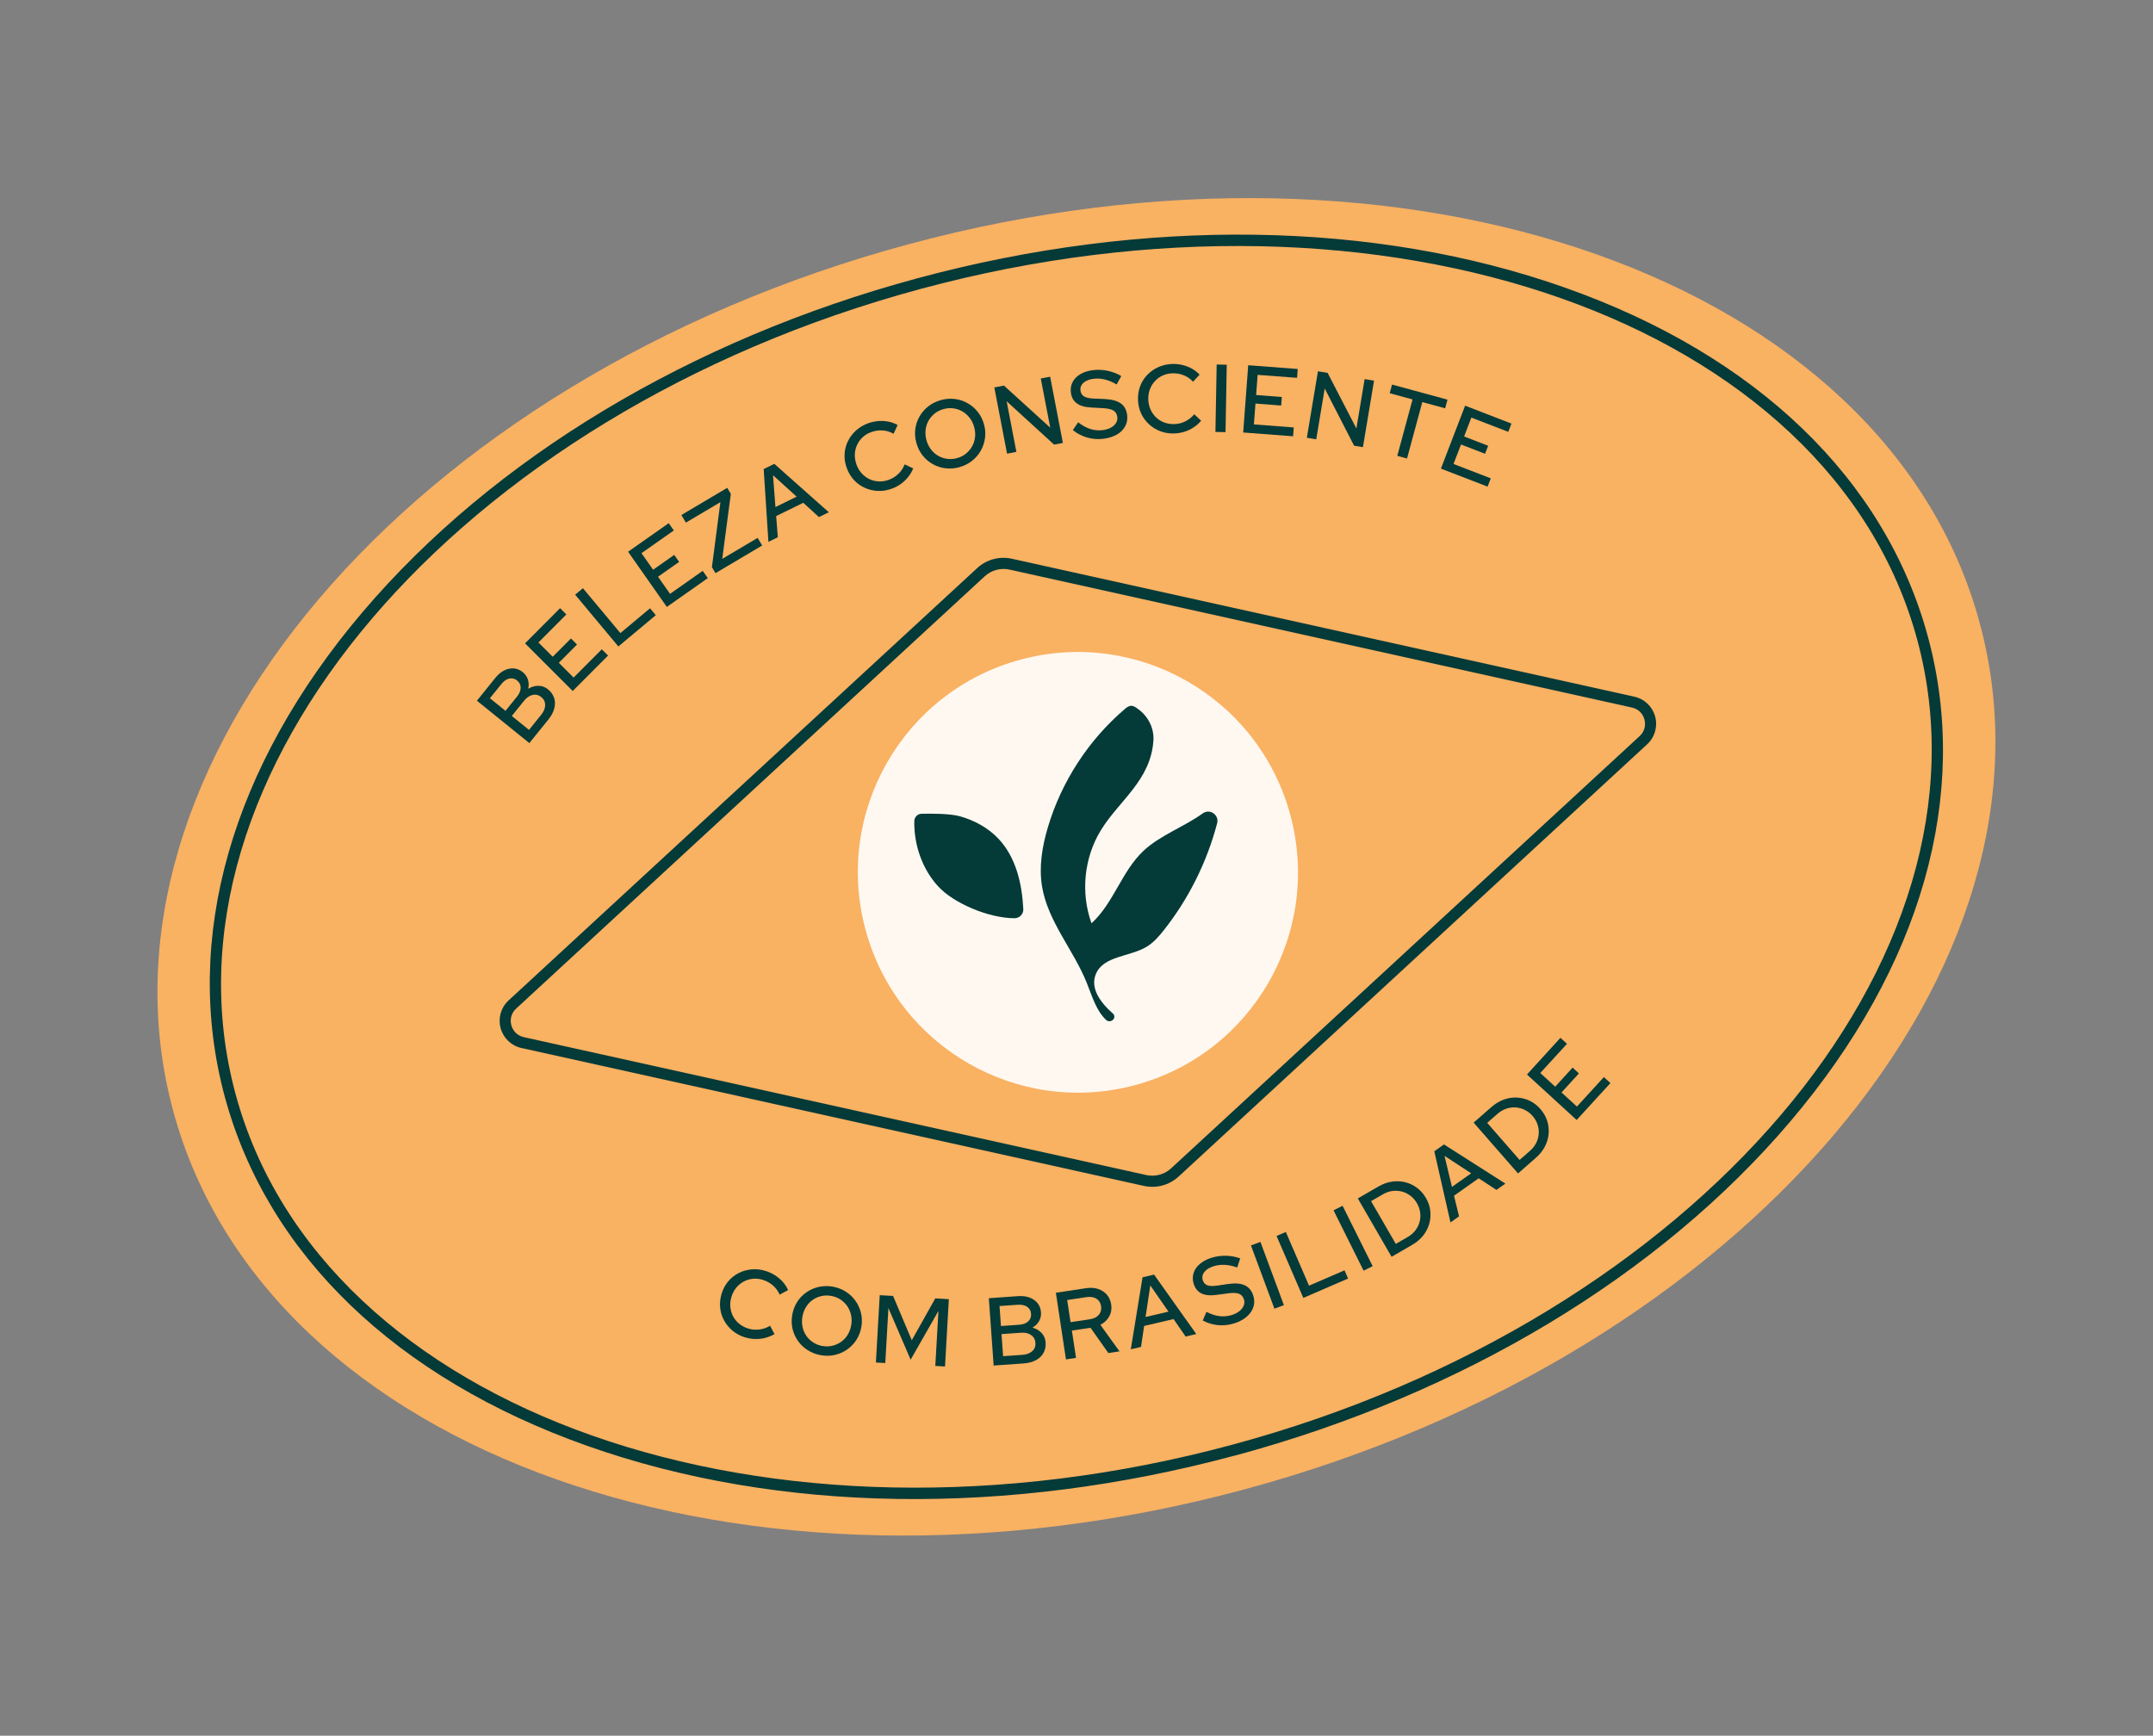 <svg xmlns="http://www.w3.org/2000/svg" width="351" height="283" viewBox="0 0 351 283" fill="none"><rect x="0" y="0" width="351" height="283" fill="#808080" stroke="none"/><g clip-path="url(#clip0_498_35)"><path d="M202.878 242.837C284.211 220.891 337.882 157.654 322.756 101.595C307.629 45.536 229.432 17.882 148.099 39.829C66.766 61.775 13.095 125.012 28.221 181.071C43.348 237.13 121.544 264.784 202.878 242.837Z" fill="#F9B162"></path><path d="M86.299 121.158L77.754 114.247L80.727 110.56C81.186 109.992 81.673 109.572 82.196 109.312C82.714 109.054 83.24 108.943 83.763 108.983C84.287 109.024 84.779 109.229 85.236 109.6C85.643 109.928 85.921 110.335 86.071 110.82C86.221 111.305 86.228 111.797 86.108 112.299C86.669 111.972 87.231 111.808 87.796 111.819C88.36 111.823 88.874 112.016 89.338 112.391C89.825 112.785 90.158 113.253 90.335 113.793C90.512 114.333 90.523 114.906 90.362 115.513C90.2 116.12 89.881 116.719 89.403 117.311L86.299 121.158ZM82.412 115.9L84.285 113.58C84.678 113.092 84.88 112.612 84.883 112.135C84.887 111.665 84.692 111.267 84.307 110.952C83.916 110.638 83.494 110.533 83.028 110.634C82.569 110.739 82.137 111.037 81.743 111.524L79.87 113.845L82.412 115.9ZM86.248 119.001L88.237 116.531C88.663 116.003 88.877 115.476 88.88 114.955C88.883 114.435 88.672 113.998 88.241 113.651C87.817 113.308 87.348 113.191 86.835 113.304C86.322 113.418 85.851 113.733 85.426 114.266L83.437 116.737L86.243 119.008L86.248 119.001Z" fill="#043A38"></path><path d="M93.374 112.666L85.597 104.897L91.311 99.162L92.33 100.183L87.777 104.753L90.111 107.083L93.082 104.104L94.072 105.088L91.102 108.067L93.514 110.476L98.111 105.863L99.13 106.883L93.372 112.661L93.374 112.666Z" fill="#043A38"></path><path d="M100.809 105.403L93.769 96.959L95.034 95.904L101.14 103.224L105.977 99.178L106.912 100.302L100.809 105.403Z" fill="#043A38"></path><path d="M108.711 98.954L102.397 89.957L109.02 85.303L109.852 86.487L104.579 90.194L106.475 92.892L109.916 90.475L110.717 91.616L107.277 94.034L109.235 96.822L114.56 93.076L115.392 94.26L108.717 98.952L108.711 98.954Z" fill="#043A38"></path><path d="M116.648 93.451L116.063 92.464L117.447 81.872L111.819 85.211L111.084 83.97L118.561 79.538L119.146 80.525L117.744 91.122L123.518 87.699L124.253 88.94L116.642 93.453L116.648 93.451Z" fill="#043A38"></path><path d="M125.274 88.345L124.502 76.477L126.235 75.627L135.119 83.518L133.514 84.307L130.954 81.976L126.534 84.144L126.808 87.593L125.274 88.345ZM126.424 82.672L129.872 80.978L126.023 77.48L126.418 82.674L126.424 82.672Z" fill="#043A38"></path><path d="M145.403 79.672C144.636 79.954 143.876 80.078 143.129 80.042C142.377 80.013 141.663 79.843 140.987 79.537C140.311 79.232 139.722 78.809 139.218 78.263C138.715 77.716 138.322 77.072 138.052 76.325C137.772 75.568 137.651 74.818 137.689 74.076C137.726 73.334 137.898 72.63 138.219 71.968C138.541 71.305 138.976 70.719 139.537 70.204C140.098 69.69 140.755 69.3 141.511 69.021C142.051 68.825 142.605 68.701 143.174 68.654C143.742 68.607 144.294 68.639 144.829 68.745C145.364 68.851 145.869 69.034 146.34 69.295L145.676 70.726C145.127 70.404 144.528 70.222 143.892 70.181C143.256 70.14 142.637 70.231 142.034 70.451C141.481 70.65 141.014 70.932 140.626 71.3C140.238 71.667 139.933 72.088 139.713 72.572C139.494 73.057 139.375 73.565 139.359 74.107C139.343 74.65 139.434 75.195 139.633 75.748C139.832 76.301 140.116 76.775 140.481 77.177C140.846 77.579 141.267 77.891 141.741 78.12C142.221 78.347 142.73 78.473 143.279 78.493C143.829 78.514 144.374 78.429 144.913 78.228C145.511 78.01 146.039 77.674 146.488 77.233C146.938 76.793 147.269 76.284 147.484 75.713L148.881 76.375C148.681 76.861 148.412 77.321 148.071 77.751C147.731 78.181 147.34 78.561 146.886 78.891C146.431 79.22 145.938 79.478 145.409 79.671L145.403 79.672Z" fill="#043A38"></path><path d="M156.429 76.165C155.673 76.376 154.922 76.441 154.174 76.355C153.426 76.269 152.734 76.042 152.087 75.685C151.441 75.327 150.889 74.857 150.426 74.275C149.963 73.692 149.625 73.02 149.406 72.253C149.192 71.485 149.127 70.733 149.215 69.996C149.304 69.258 149.531 68.572 149.895 67.929C150.259 67.286 150.734 66.732 151.327 66.266C151.919 65.799 152.591 65.462 153.345 65.246C154.116 65.025 154.88 64.963 155.628 65.049C156.376 65.135 157.068 65.361 157.715 65.719C158.361 66.076 158.913 66.547 159.382 67.127C159.851 67.708 160.189 68.38 160.408 69.147C160.628 69.914 160.687 70.667 160.587 71.408C160.487 72.148 160.261 72.841 159.896 73.478C159.532 74.12 159.057 74.674 158.464 75.141C157.871 75.607 157.188 75.948 156.417 76.169L156.429 76.165ZM156.049 74.691C156.595 74.537 157.068 74.297 157.483 73.96C157.892 73.624 158.23 73.233 158.486 72.769C158.742 72.306 158.901 71.806 158.961 71.264C159.021 70.722 158.971 70.167 158.813 69.602C158.654 69.038 158.408 68.541 158.066 68.108C157.724 67.675 157.331 67.33 156.88 67.07C156.429 66.81 155.935 66.649 155.416 66.577C154.89 66.506 154.353 66.551 153.801 66.706C153.255 66.859 152.777 67.101 152.362 67.438C151.947 67.776 151.61 68.173 151.358 68.629C151.106 69.085 150.955 69.589 150.895 70.131C150.835 70.672 150.885 71.228 151.043 71.793C151.202 72.357 151.448 72.854 151.785 73.288C152.121 73.724 152.513 74.068 152.965 74.328C153.416 74.588 153.909 74.749 154.446 74.817C154.983 74.885 155.521 74.84 156.061 74.688L156.049 74.691Z" fill="#043A38"></path><path d="M164.179 73.968L162.103 63.171L163.67 62.867L171.222 69.734L169.677 61.715L171.203 61.422L173.28 72.22L171.848 72.493L164.111 65.426L165.7 73.677L164.173 73.97L164.179 73.968Z" fill="#043A38"></path><path d="M179.806 71.547C178.934 71.65 178.071 71.577 177.225 71.336C176.377 71.089 175.601 70.691 174.906 70.128L175.769 68.856C176.427 69.374 177.085 69.728 177.736 69.94C178.385 70.147 179.054 70.217 179.737 70.132C180.258 70.073 180.704 69.94 181.08 69.739C181.457 69.537 181.739 69.285 181.932 68.983C182.126 68.68 182.2 68.354 182.155 68.003C182.098 67.512 181.883 67.156 181.51 66.932C181.137 66.707 180.546 66.579 179.744 66.545L177.898 66.442C176.872 66.394 176.085 66.162 175.537 65.753C174.989 65.344 174.666 64.749 174.58 63.965C174.505 63.34 174.607 62.769 174.887 62.255C175.165 61.735 175.589 61.315 176.168 60.983C176.747 60.651 177.434 60.441 178.233 60.344C179.02 60.251 179.813 60.294 180.608 60.461C181.404 60.634 182.129 60.914 182.8 61.315L182.044 62.683C180.765 61.926 179.526 61.616 178.32 61.754C177.841 61.808 177.429 61.926 177.09 62.105C176.751 62.284 176.491 62.504 176.332 62.772C176.168 63.042 176.105 63.34 176.145 63.674C176.197 64.098 176.383 64.417 176.713 64.622C177.043 64.827 177.556 64.945 178.253 64.982L180.061 65.058C181.237 65.109 182.121 65.353 182.716 65.774C183.312 66.201 183.66 66.84 183.759 67.695C183.839 68.362 183.728 68.968 183.426 69.519C183.125 70.069 182.667 70.524 182.037 70.876C181.407 71.227 180.662 71.453 179.802 71.554L179.806 71.547Z" fill="#043A38"></path><path d="M191.507 70.674C190.691 70.706 189.93 70.593 189.228 70.332C188.521 70.072 187.893 69.691 187.346 69.194C186.8 68.697 186.367 68.112 186.049 67.441C185.736 66.768 185.563 66.033 185.528 65.235C185.499 64.43 185.609 63.68 185.871 62.984C186.133 62.287 186.51 61.672 187.023 61.14C187.529 60.609 188.126 60.179 188.816 59.867C189.506 59.55 190.253 59.38 191.056 59.344C191.631 59.321 192.195 59.375 192.749 59.507C193.304 59.639 193.818 59.832 194.296 60.097C194.773 60.362 195.2 60.692 195.567 61.081L194.499 62.239C194.071 61.766 193.562 61.409 192.962 61.176C192.368 60.943 191.753 60.84 191.111 60.869C190.523 60.89 189.99 61.021 189.507 61.245C189.025 61.475 188.602 61.783 188.253 62.178C187.896 62.569 187.631 63.022 187.443 63.529C187.262 64.041 187.179 64.589 187.204 65.171C187.23 65.752 187.352 66.295 187.579 66.79C187.806 67.286 188.109 67.711 188.495 68.076C188.879 68.436 189.329 68.715 189.848 68.9C190.361 69.087 190.908 69.171 191.483 69.147C192.119 69.12 192.722 68.969 193.282 68.681C193.841 68.392 194.314 68.014 194.693 67.543L195.821 68.597C195.48 69.001 195.087 69.351 194.632 69.656C194.177 69.96 193.686 70.205 193.151 70.374C192.617 70.55 192.069 70.647 191.506 70.668L191.507 70.674Z" fill="#043A38"></path><path d="M198.15 70.427L198.351 59.434L199.997 59.466L199.795 70.458L198.15 70.427Z" fill="#043A38"></path><path d="M202.674 70.508L203.496 59.548L211.566 60.162L211.462 61.604L205.032 61.118L204.783 64.408L208.974 64.728L208.869 66.121L204.677 65.8L204.42 69.199L210.914 69.693L210.809 71.135L202.675 70.514L202.674 70.508Z" fill="#043A38"></path><path d="M213.054 71.38L214.864 60.535L216.441 60.798L221.13 69.864L222.475 61.811L224.006 62.067L222.196 72.912L220.756 72.668L215.965 63.342L214.584 71.631L213.052 71.374L213.054 71.38Z" fill="#043A38"></path><path d="M227.795 74.329L230.286 65.128L226.563 64.112L226.944 62.701L235.981 65.162L235.599 66.573L231.876 65.556L229.385 74.757L227.794 74.323L227.795 74.329Z" fill="#043A38"></path><path d="M234.912 76.402L238.855 66.146L246.409 69.063L245.892 70.411L239.872 68.086L238.691 71.165L242.611 72.679L242.107 73.985L238.187 72.471L236.964 75.648L243.039 77.995L242.522 79.342L234.906 76.404L234.912 76.402Z" fill="#043A38"></path><path d="M121.501 218.064C120.718 217.825 120.041 217.469 119.455 216.989C118.87 216.509 118.405 215.946 118.049 215.297C117.693 214.649 117.479 213.949 117.405 213.212C117.33 212.469 117.409 211.722 117.635 210.96C117.871 210.189 118.221 209.519 118.697 208.946C119.174 208.373 119.739 207.92 120.391 207.582C121.043 207.243 121.751 207.04 122.506 206.967C123.261 206.895 124.021 206.978 124.791 207.214C125.343 207.384 125.857 207.621 126.338 207.923C126.821 208.231 127.242 208.587 127.607 208.989C127.973 209.397 128.262 209.844 128.484 210.341L127.097 211.085C126.851 210.494 126.484 209.992 125.996 209.573C125.51 209.16 124.959 208.858 124.353 208.671C123.794 208.497 123.248 208.444 122.714 208.501C122.179 208.557 121.683 208.71 121.221 208.966C120.757 209.216 120.355 209.556 120.012 209.974C119.67 210.398 119.415 210.886 119.247 211.445C119.079 212.003 119.016 212.558 119.067 213.095C119.118 213.632 119.261 214.138 119.507 214.61C119.751 215.076 120.087 215.486 120.512 215.834C120.937 216.182 121.425 216.439 121.977 216.609C122.59 216.794 123.204 216.847 123.832 216.766C124.459 216.684 125.029 216.48 125.541 216.154L126.259 217.518C125.806 217.785 125.317 217.986 124.787 218.129C124.257 218.272 123.71 218.331 123.151 218.32C122.592 218.308 122.043 218.218 121.5 218.058L121.501 218.064Z" fill="#043A38"></path><path d="M133.79 220.949C133.016 220.814 132.311 220.541 131.677 220.137C131.043 219.732 130.514 219.23 130.089 218.625C129.663 218.021 129.367 217.362 129.202 216.637C129.038 215.912 129.022 215.159 129.161 214.376C129.3 213.594 129.566 212.891 129.971 212.262C130.37 211.635 130.874 211.117 131.48 210.697C132.085 210.277 132.757 209.989 133.487 209.824C134.225 209.662 134.977 209.647 135.75 209.782C136.545 209.925 137.255 210.196 137.889 210.601C138.523 211.005 139.053 211.507 139.478 212.112C139.904 212.717 140.2 213.375 140.372 214.105C140.542 214.828 140.56 215.587 140.421 216.369C140.282 217.151 140.01 217.857 139.603 218.48C139.196 219.103 138.688 219.628 138.083 220.048C137.478 220.467 136.805 220.755 136.075 220.921C135.345 221.087 134.579 221.093 133.784 220.951L133.79 220.949ZM134.087 219.455C134.645 219.555 135.179 219.542 135.696 219.421C136.213 219.301 136.68 219.087 137.112 218.789C137.543 218.485 137.903 218.106 138.19 217.641C138.476 217.176 138.673 216.653 138.773 216.075C138.873 215.498 138.867 214.942 138.747 214.405C138.627 213.868 138.422 213.386 138.126 212.959C137.829 212.532 137.462 212.168 137.015 211.875C136.573 211.582 136.065 211.387 135.501 211.289C134.943 211.189 134.409 211.202 133.886 211.324C133.363 211.447 132.894 211.655 132.469 211.957C132.045 212.259 131.686 212.644 131.399 213.109C131.113 213.574 130.916 214.097 130.816 214.675C130.716 215.252 130.722 215.808 130.836 216.346C130.95 216.885 131.154 217.362 131.452 217.795C131.748 218.221 132.121 218.584 132.576 218.88C133.029 219.171 133.532 219.367 134.09 219.467L134.087 219.455Z" fill="#043A38"></path><path d="M142.796 222.148L143.421 211.172L145.598 211.298L148.648 218.523L152.479 211.695L154.688 211.824L154.063 222.8L152.482 222.707L152.993 213.74L148.459 221.69L144.837 213.269L144.326 222.236L142.809 222.151L142.796 222.148Z" fill="#043A38"></path><path d="M161.993 222.632L161.208 211.667L165.935 211.331C166.664 211.278 167.304 211.355 167.846 211.559C168.389 211.764 168.828 212.071 169.158 212.482C169.487 212.894 169.672 213.395 169.711 213.979C169.746 214.501 169.644 214.979 169.387 215.418C169.137 215.854 168.78 216.201 168.33 216.454C168.949 216.643 169.45 216.946 169.831 217.363C170.212 217.779 170.425 218.291 170.467 218.887C170.511 219.513 170.4 220.075 170.123 220.576C169.851 221.074 169.439 221.467 168.888 221.766C168.338 222.065 167.684 222.235 166.92 222.297L161.99 222.645L161.993 222.632ZM163.54 221.119L166.699 220.899C167.38 220.853 167.906 220.648 168.293 220.3C168.678 219.945 168.85 219.492 168.807 218.941C168.768 218.401 168.534 217.976 168.103 217.673C167.671 217.37 167.118 217.244 166.439 217.296L163.274 217.518L163.534 221.121L163.54 221.119ZM163.188 216.202L166.162 215.994C166.788 215.95 167.276 215.768 167.627 215.448C167.978 215.128 168.13 214.718 168.096 214.221C168.06 213.717 167.845 213.337 167.453 213.067C167.063 212.803 166.552 212.691 165.927 212.735L162.952 212.943L163.182 216.203L163.188 216.202Z" fill="#043A38"></path><path d="M173.783 221.646L172.137 210.776L177.036 210.036C177.763 209.928 178.416 209.964 178.998 210.152C179.58 210.339 180.064 210.652 180.443 211.082C180.823 211.518 181.057 212.061 181.159 212.716C181.267 213.419 181.153 214.063 180.825 214.652C180.495 215.236 180.018 215.69 179.39 216.003L182.507 220.331L180.695 220.607L177.783 216.487L174.745 216.944L175.422 221.398L173.795 221.643L173.783 221.646ZM174.526 215.576L177.672 215.102C178.314 215.004 178.8 214.767 179.134 214.383C179.468 213.998 179.59 213.527 179.508 212.967C179.423 212.421 179.168 212.008 178.734 211.743C178.3 211.479 177.764 211.392 177.128 211.488L173.982 211.962L174.533 215.58L174.526 215.576Z" fill="#043A38"></path><path d="M184.353 219.995L186.266 208.259L188.147 207.82L195.029 217.509L193.29 217.915L191.321 215.067L186.525 216.187L186.017 219.609L184.353 219.995ZM186.75 214.73L190.495 213.857L187.535 209.581L186.756 214.729L186.75 214.73Z" fill="#043A38"></path><path d="M201.156 215.781C200.321 216.043 199.459 216.138 198.581 216.056C197.703 215.974 196.867 215.724 196.079 215.305L196.686 213.895C197.432 214.276 198.139 214.511 198.817 214.591C199.496 214.677 200.165 214.609 200.823 214.406C201.323 214.246 201.735 214.035 202.069 213.769C202.402 213.498 202.633 213.198 202.763 212.869C202.893 212.54 202.907 212.198 202.798 211.864C202.653 211.397 202.375 211.084 201.966 210.931C201.556 210.779 200.953 210.767 200.159 210.881L198.331 211.124C197.314 211.267 196.498 211.186 195.881 210.89C195.264 210.594 194.839 210.063 194.606 209.313C194.419 208.713 194.412 208.132 194.586 207.572C194.76 207.012 195.1 206.514 195.609 206.083C196.117 205.651 196.75 205.311 197.517 205.073C198.278 204.837 199.06 204.726 199.871 204.745C200.682 204.764 201.452 204.906 202.186 205.171L201.7 206.66C200.302 206.155 199.027 206.086 197.869 206.449C197.408 206.592 197.028 206.782 196.724 207.021C196.42 207.259 196.215 207.521 196.101 207.814C195.992 208.107 195.988 208.414 196.086 208.732C196.215 209.142 196.458 209.414 196.82 209.554C197.183 209.694 197.707 209.715 198.399 209.616L200.19 209.352C201.35 209.183 202.269 209.254 202.933 209.563C203.598 209.872 204.062 210.435 204.321 211.253C204.524 211.893 204.529 212.511 204.334 213.108C204.145 213.704 203.776 214.235 203.227 214.702C202.676 215.164 201.988 215.531 201.157 215.786L201.156 215.781Z" fill="#043A38"></path><path d="M207.766 213.371L203.942 203.064L205.487 202.491L209.311 212.798L207.766 213.371Z" fill="#043A38"></path><path d="M212.477 211.612L208.116 201.518L209.627 200.867L213.408 209.621L219.194 207.121L219.774 208.46L212.478 211.618L212.477 211.612Z" fill="#043A38"></path><path d="M222.304 207.177L217.405 197.335L218.881 196.599L223.78 206.441L222.304 207.177Z" fill="#043A38"></path><path d="M226.868 204.913L221.364 195.398L224.704 193.464C225.427 193.043 226.156 192.778 226.894 192.666C227.632 192.555 228.351 192.58 229.053 192.747C229.754 192.915 230.398 193.217 230.99 193.651C231.576 194.088 232.07 194.643 232.465 195.318C232.862 196.006 233.103 196.711 233.179 197.435C233.256 198.159 233.196 198.863 233.001 199.554C232.801 200.246 232.466 200.881 232 201.47C231.528 202.06 230.932 202.559 230.208 202.98L226.868 204.913ZM227.557 202.813L229.497 201.688C229.994 201.398 230.406 201.049 230.73 200.63C231.054 200.211 231.285 199.748 231.425 199.247C231.565 198.746 231.601 198.23 231.528 197.705C231.461 197.179 231.287 196.675 231.004 196.182C230.714 195.684 230.359 195.273 229.929 194.951C229.498 194.63 229.037 194.403 228.54 194.275C228.043 194.146 227.529 194.116 227.003 194.183C226.472 194.251 225.959 194.433 225.45 194.727L223.521 195.842L227.548 202.802L227.557 202.813Z" fill="#043A38"></path><path d="M236.468 199.306L233.832 187.709L235.407 186.595L245.421 192.979L243.962 194.011L241.069 192.113L237.045 194.958L237.865 198.322L236.47 199.312L236.468 199.306ZM236.707 193.522L239.845 191.305L235.496 188.455L236.707 193.522Z" fill="#043A38"></path><path d="M247.478 191.317L240.245 183.037L243.151 180.494C243.783 179.942 244.445 179.545 245.15 179.286C245.85 179.034 246.564 178.923 247.284 178.954C248.005 178.984 248.695 179.155 249.359 179.464C250.018 179.774 250.609 180.228 251.125 180.821C251.648 181.418 252.018 182.069 252.236 182.761C252.454 183.453 252.532 184.158 252.469 184.876C252.407 185.594 252.199 186.282 251.854 186.951C251.51 187.619 251.018 188.228 250.386 188.78L247.485 191.321L247.478 191.317ZM247.74 189.118L249.429 187.642C249.864 187.262 250.198 186.834 250.44 186.362C250.681 185.89 250.815 185.391 250.856 184.873C250.898 184.355 250.828 183.842 250.662 183.343C250.496 182.843 250.227 182.377 249.856 181.952C249.476 181.516 249.049 181.187 248.568 180.954C248.086 180.721 247.589 180.592 247.075 180.562C246.561 180.532 246.054 180.6 245.551 180.773C245.046 180.941 244.573 181.225 244.133 181.606L242.454 183.073L247.743 189.13L247.74 189.118Z" fill="#043A38"></path><path d="M257.046 182.615L248.938 175.191L254.398 169.212L255.461 170.19L251.11 174.949L253.542 177.178L256.378 174.072L257.407 175.015L254.571 178.12L257.085 180.421L261.479 175.612L262.543 176.589L257.038 182.611L257.046 182.615Z" fill="#043A38"></path><path d="M201.377 237.303C164.352 247.294 126.845 246.745 95.767 235.751C64.573 224.72 43.575 204.492 36.64 178.792C29.706 153.093 37.678 125.048 59.088 99.822C80.421 74.698 112.56 55.356 149.585 45.366C186.61 35.375 224.117 35.924 255.195 46.918C286.39 57.949 307.387 78.177 314.322 103.877C321.257 129.576 313.285 157.622 291.874 182.848C270.543 207.977 238.405 227.324 201.38 237.315L201.377 237.303ZM150.058 47.116C74.464 67.513 24.37 126.373 38.389 178.327C52.408 230.28 125.311 255.951 200.905 235.553C276.498 215.156 326.592 156.296 312.573 104.342C298.554 52.389 225.657 26.716 150.058 47.116Z" fill="#043A38"></path><path d="M189.506 193.287C188.533 193.549 187.497 193.578 186.488 193.356L85.008 170.872C83.353 170.505 82.055 169.26 81.614 167.627C81.174 165.993 81.669 164.264 82.915 163.114L159.308 92.628C160.828 91.223 162.942 90.652 164.969 91.1L266.444 113.592C268.099 113.959 269.396 115.198 269.838 116.837C270.279 118.471 269.783 120.2 268.537 121.35L192.149 191.829C191.388 192.528 190.478 193.024 189.506 193.287ZM160.536 93.961L84.143 164.448C83.388 165.146 83.093 166.158 83.362 167.155C83.631 168.153 84.389 168.88 85.399 169.102L186.879 191.586C188.32 191.904 189.835 191.496 190.921 190.496L267.309 120.017C268.064 119.318 268.36 118.306 268.091 117.309C267.821 116.311 267.063 115.584 266.053 115.362L164.578 92.87C163.136 92.552 161.622 92.961 160.536 93.961Z" fill="#043A38"></path><path d="M185.09 176.914C204.217 171.753 215.532 152.041 210.363 132.887C205.195 113.732 185.5 102.388 166.373 107.549C147.247 112.71 135.932 132.421 141.101 151.576C146.269 170.731 165.964 182.075 185.09 176.914Z" fill="#FFF8F0"></path><path d="M196.076 132.618C193.111 134.782 189.159 136.161 186.425 138.72C182.875 142.05 181.545 147.264 177.948 150.538C176.157 145.614 176.719 139.893 179.437 135.424C182.378 130.576 187.587 127.28 188.038 120.776C188.18 118.754 187.209 116.826 185.574 115.628C185.247 115.39 184.848 115.066 184.402 115.08C184.004 115.088 183.663 115.355 183.359 115.618C177.449 120.667 173.033 127.459 170.822 134.92C169.897 138.043 169.352 141.35 169.888 144.565C170.842 150.253 174.984 154.836 177.146 160.184C178.012 162.329 178.699 164.784 180.334 166.301C180.885 166.816 181.835 166.309 181.644 165.579C181.615 165.468 181.561 165.363 181.465 165.283C179.435 163.503 177.675 161.149 178.664 158.792C179.917 155.82 184.178 156.028 186.935 154.364C188.058 153.686 188.94 152.672 189.755 151.638C193.802 146.516 196.766 140.548 198.429 134.23C198.789 132.856 197.226 131.788 196.077 132.624L196.076 132.618Z" fill="#043A38"></path><path d="M156.568 133.11C154.929 132.639 151.875 132.643 150.229 132.68C149.571 132.695 149.063 133.245 149.054 133.905C149.002 137.767 150.338 141.674 152.941 144.514C155.499 147.303 161.207 149.699 165.392 149.715C165.392 149.715 165.649 149.695 165.777 149.661C166.453 149.478 166.879 148.837 166.823 148.164C166.612 143.979 165.59 139.705 162.731 136.703C161.067 134.962 158.885 133.774 156.568 133.11Z" fill="#043A38"></path></g><defs><clipPath id="clip0_498_35"><rect width="305.062" height="210.269" fill="white" transform="translate(0.832 79.567) rotate(-15.101)"></rect></clipPath></defs></svg>